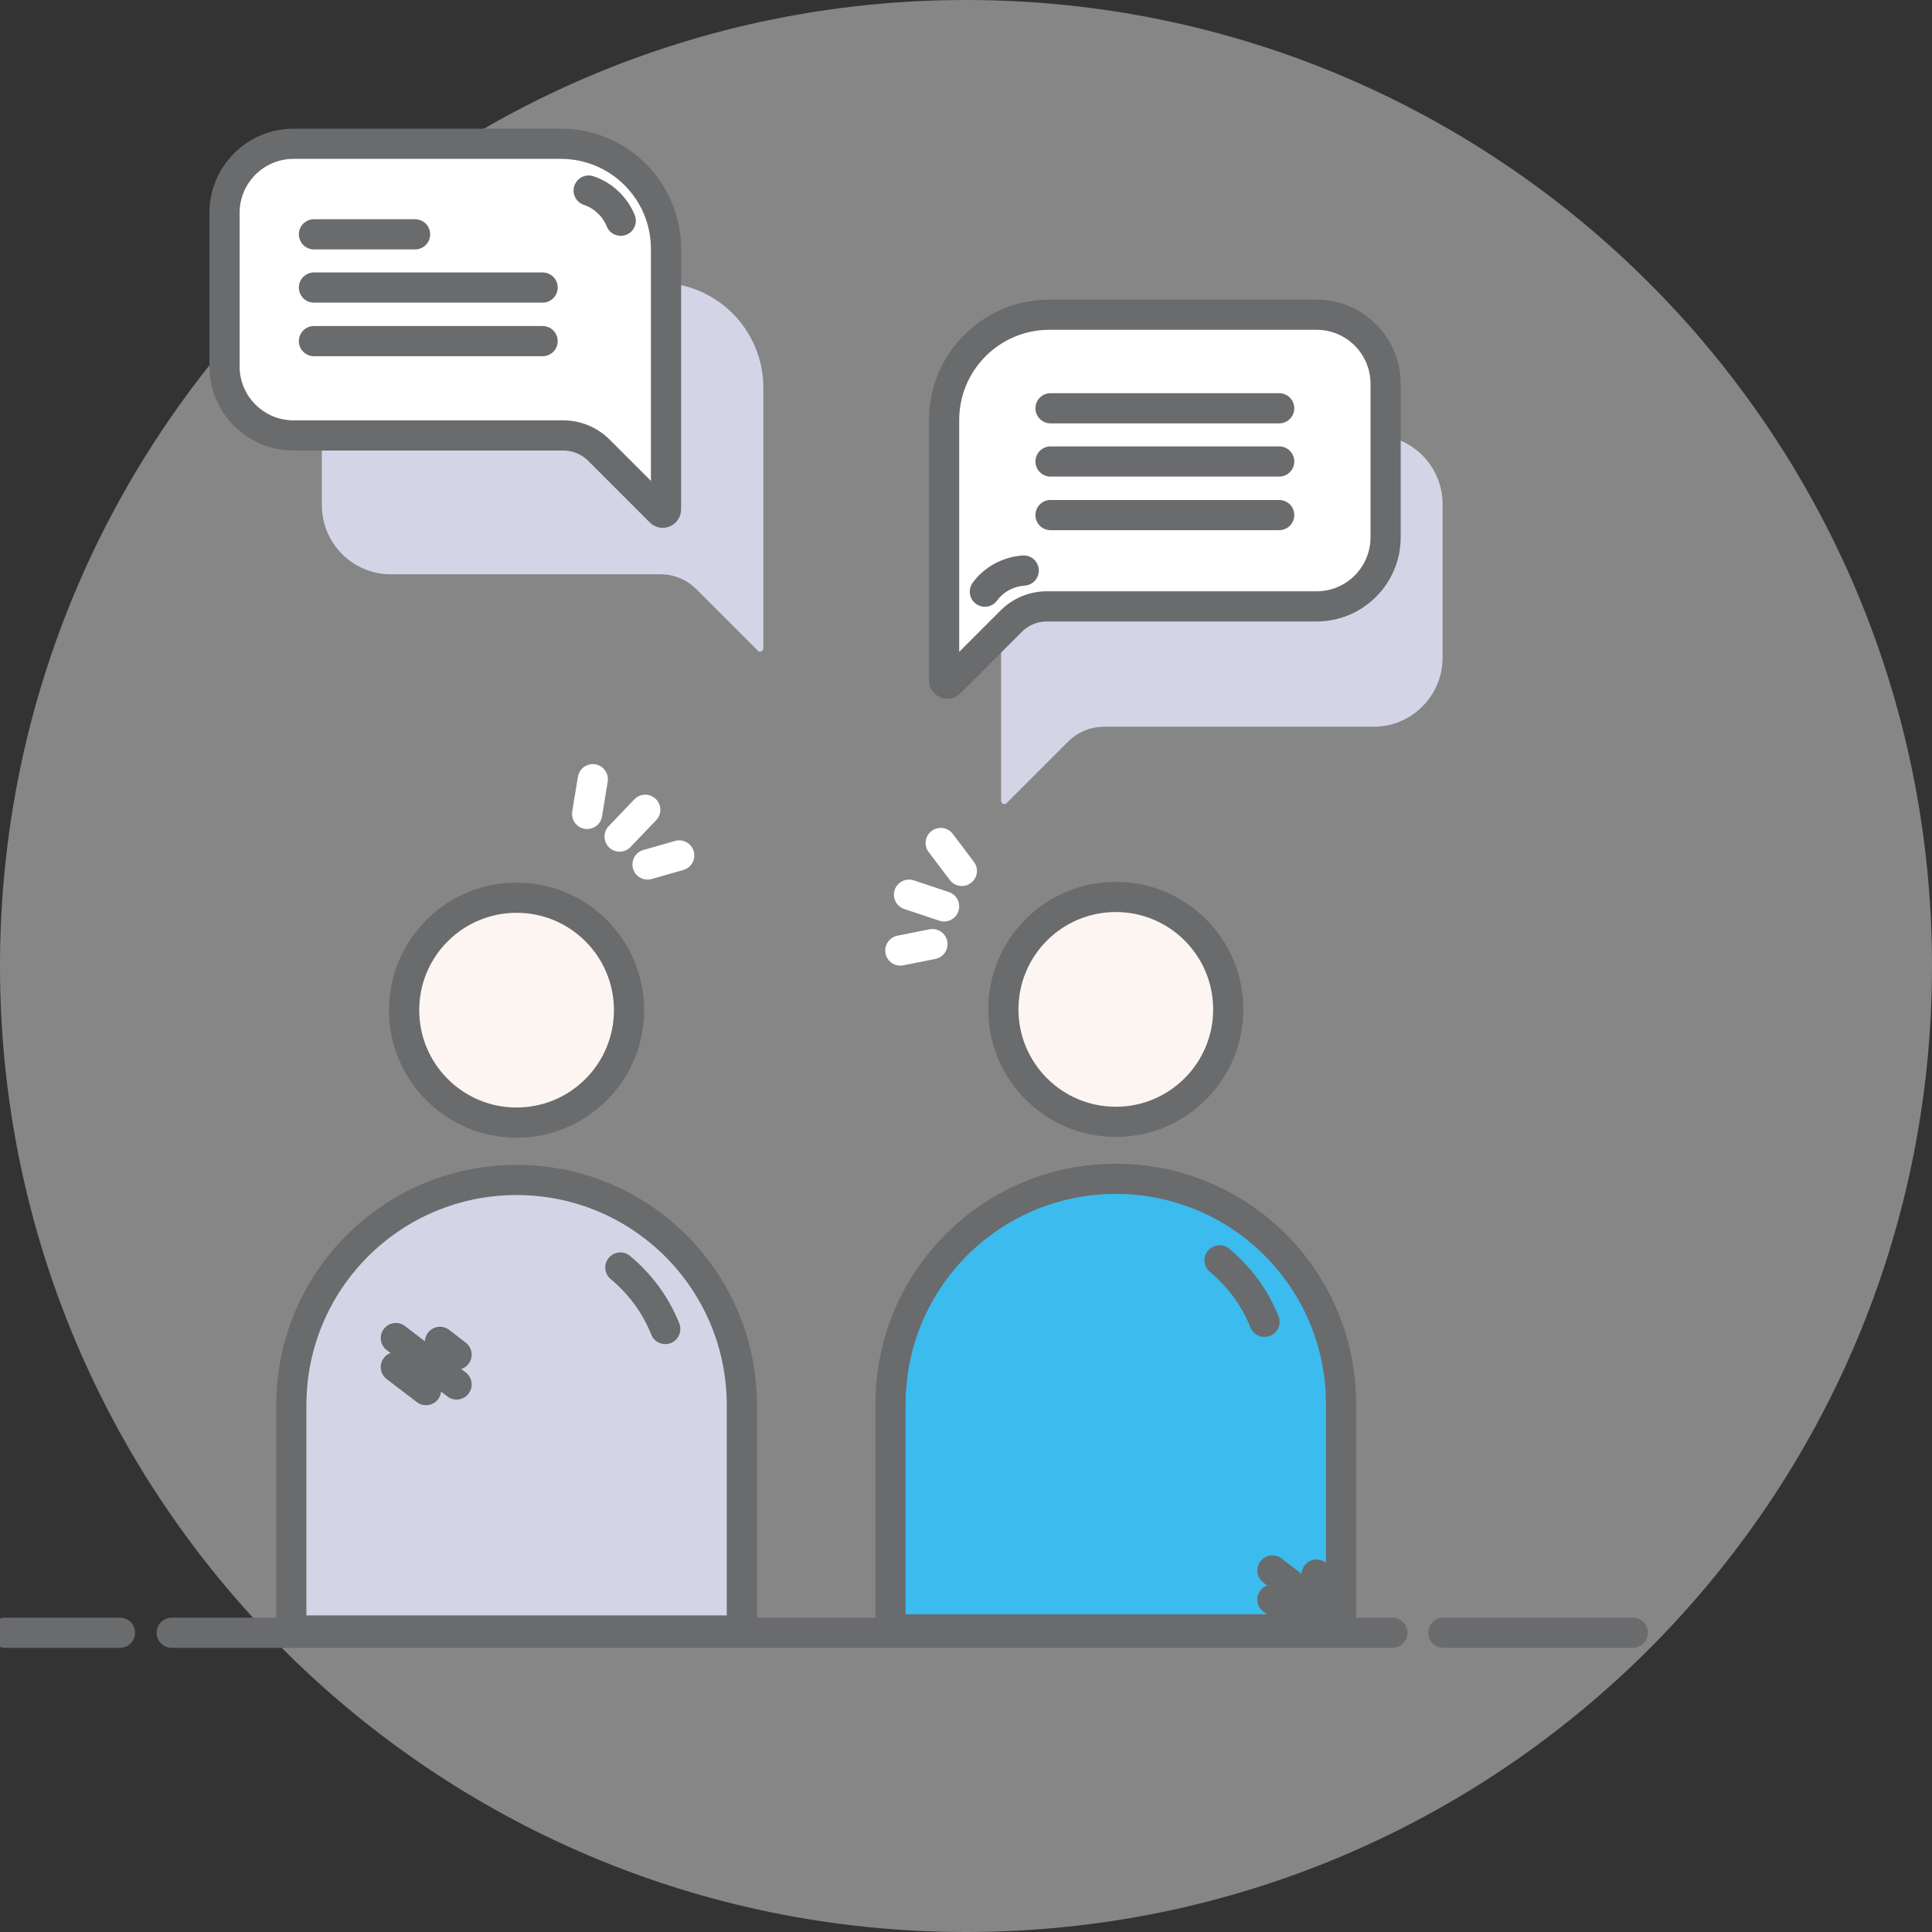 <svg width="128" height="128" viewBox="0 0 128 128" fill="none" xmlns="http://www.w3.org/2000/svg">
<rect x="0" y="0" width="128" height="128" fill="#333333" stroke="none"/>
<g clip-path="url(#clip0_168_6446)">
<path d="M64 128C99.346 128 128 99.346 128 64C128 28.654 99.346 0 64 0C28.654 0 2.28882e-05 28.654 2.28882e-05 64C2.28882e-05 99.346 28.654 128 64 128Z" fill="#868686"/>
<path d="M95.625 108.175H108.175" stroke="#6A6B6D" stroke-width="2" stroke-miterlimit="10" stroke-linecap="round"/>
<path d="M11.375 108.175H92.25" stroke="#6A6B6D" stroke-width="2" stroke-miterlimit="10" stroke-linecap="round"/>
<path d="M0.35 108.175H7.95" stroke="#6A6B6D" stroke-width="2" stroke-miterlimit="10" stroke-linecap="round"/>
<path d="M66.325 35.8V53.05C66.325 53.25 66.575 53.35 66.7 53.2L70.775 49.125C71.4 48.5 72.25 48.15 73.125 48.15H91C93.525 48.15 95.575 46.1 95.575 43.575V33.4C95.575 30.875 93.525 28.825 91 28.825H73.3C69.45 28.825 66.325 31.95 66.325 35.8Z" fill="#D3D5E7"/>
<path d="M62.55 27.825V45.075C62.55 45.275 62.8 45.375 62.925 45.225L67 41.15C67.625 40.525 68.475 40.175 69.35 40.175H87.225C89.75 40.175 91.8 38.125 91.8 35.6V25.425C91.8 22.9 89.75 20.85 87.225 20.85H69.525C65.675 20.85 62.55 23.975 62.55 27.825Z" fill="white" stroke="#6A6B6D" stroke-width="2" stroke-miterlimit="10"/>
<path d="M69.6 34.125H84.75" stroke="#6A6B6D" stroke-width="2" stroke-miterlimit="10" stroke-linecap="round"/>
<path d="M69.6 30.575H84.75" stroke="#6A6B6D" stroke-width="2" stroke-miterlimit="10" stroke-linecap="round"/>
<path d="M69.6 27.05H84.75" stroke="#6A6B6D" stroke-width="2" stroke-miterlimit="10" stroke-linecap="round"/>
<path d="M65.25 39.2C65.85 38.375 66.8 37.875 67.825 37.8" stroke="#6A6B6D" stroke-width="2" stroke-miterlimit="10" stroke-linecap="round"/>
<path d="M50.575 25.7V42.95C50.575 43.15 50.325 43.25 50.2 43.1L46.125 39.025C45.5 38.4 44.65 38.05 43.775 38.05H25.9C23.375 38.05 21.325 36 21.325 33.475V23.3C21.325 20.775 23.375 18.725 25.9 18.725H43.6C47.475 18.725 50.575 21.85 50.575 25.7Z" fill="#D3D5E7"/>
<path d="M44.125 16.5V33.75C44.125 33.95 43.875 34.05 43.75 33.9L39.675 29.825C39.05 29.2 38.2 28.85 37.325 28.85H19.45C16.925 28.85 14.875 26.8 14.875 24.275V14.1C14.875 11.575 16.925 9.525 19.45 9.525H37.15C41.025 9.525 44.125 12.65 44.125 16.5Z" fill="white" stroke="#6A6B6D" stroke-width="2" stroke-miterlimit="10"/>
<path d="M39 12.625C39.975 12.95 40.75 13.7 41.125 14.625" stroke="#6A6B6D" stroke-width="2" stroke-miterlimit="10" stroke-linecap="round"/>
<path d="M20.8 22.6H35.95" stroke="#6A6B6D" stroke-width="2" stroke-miterlimit="10" stroke-linecap="round"/>
<path d="M20.8 19.05H35.95" stroke="#6A6B6D" stroke-width="2" stroke-miterlimit="10" stroke-linecap="round"/>
<path d="M20.8 15.525H27.5" stroke="#6A6B6D" stroke-width="2" stroke-miterlimit="10" stroke-linecap="round"/>
<path d="M49.175 108.025H19.3V93.1C19.3 84.85 25.975 78.175 34.225 78.175C42.475 78.175 49.15 84.85 49.15 93.1V108.025H49.175Z" fill="#D3D5E7" stroke="#6A6B6D" stroke-width="2" stroke-miterlimit="10" stroke-linejoin="round"/>
<path d="M34.225 74.375C38.34 74.375 41.675 71.04 41.675 66.925C41.675 62.81 38.34 59.475 34.225 59.475C30.11 59.475 26.775 62.81 26.775 66.925C26.775 71.04 30.11 74.375 34.225 74.375Z" fill="#FCF5F2" stroke="#6A6B6D" stroke-width="2" stroke-miterlimit="10" stroke-linejoin="round"/>
<path d="M41.1 83.975C42.425 85.075 43.45 86.475 44.075 88.05" stroke="#6A6B6D" stroke-width="2" stroke-miterlimit="10" stroke-linecap="round" stroke-linejoin="round"/>
<path d="M26.225 90.575L28.225 92.1" stroke="#6A6B6D" stroke-width="2" stroke-miterlimit="10" stroke-linecap="round"/>
<path d="M26.225 88.65L30.25 91.725" stroke="#6A6B6D" stroke-width="2" stroke-miterlimit="10" stroke-linecap="round"/>
<path d="M29.15 88.9L30.25 89.75" stroke="#6A6B6D" stroke-width="2" stroke-miterlimit="10" stroke-linecap="round"/>
<path d="M45 56.675L42.9 57.275" stroke="white" stroke-width="2" stroke-miterlimit="10" stroke-linecap="round"/>
<path d="M42.75 53.65L41.05 55.425" stroke="white" stroke-width="2" stroke-miterlimit="10" stroke-linecap="round"/>
<path d="M38.9 53.925L39.275 51.625" stroke="white" stroke-width="2" stroke-miterlimit="10" stroke-linecap="round"/>
<path d="M88.875 107.95H59V93.025C59 84.775 65.675 78.1 73.925 78.1C82.175 78.1 88.85 84.775 88.85 93.025V107.95H88.875Z" fill="#3CBBEE" stroke="#6A6B6D" stroke-width="2" stroke-miterlimit="10" stroke-linejoin="round"/>
<path d="M73.925 74.325C78.04 74.325 81.375 70.989 81.375 66.875C81.375 62.76 78.04 59.425 73.925 59.425C69.811 59.425 66.475 62.76 66.475 66.875C66.475 70.989 69.811 74.325 73.925 74.325Z" fill="#FCF5F2" stroke="#6A6B6D" stroke-width="2" stroke-miterlimit="10" stroke-linejoin="round"/>
<path d="M80.8 83.5C82.125 84.6 83.15 86 83.775 87.575" stroke="#6A6B6D" stroke-width="2" stroke-miterlimit="10" stroke-linecap="round" stroke-linejoin="round"/>
<path d="M84.3 105.975L86.3 107.525" stroke="#6A6B6D" stroke-width="2" stroke-miterlimit="10" stroke-linecap="round"/>
<path d="M84.3 104.05L88.325 107.125" stroke="#6A6B6D" stroke-width="2" stroke-miterlimit="10" stroke-linecap="round"/>
<path d="M87.225 104.325L88.325 105.175" stroke="#6A6B6D" stroke-width="2" stroke-miterlimit="10" stroke-linecap="round"/>
<path d="M63.725 57.7L62.325 55.85" stroke="white" stroke-width="2" stroke-miterlimit="10" stroke-linecap="round"/>
<path d="M59.65 62.975L61.775 62.55" stroke="white" stroke-width="2" stroke-miterlimit="10" stroke-linecap="round"/>
<path d="M60.225 59.275L62.55 60.05" stroke="white" stroke-width="2" stroke-miterlimit="10" stroke-linecap="round"/>
</g>
<defs>
<clipPath id="clip0_168_6446">
<rect width="128" height="128" fill="white"/>
</clipPath>
</defs>
</svg>
